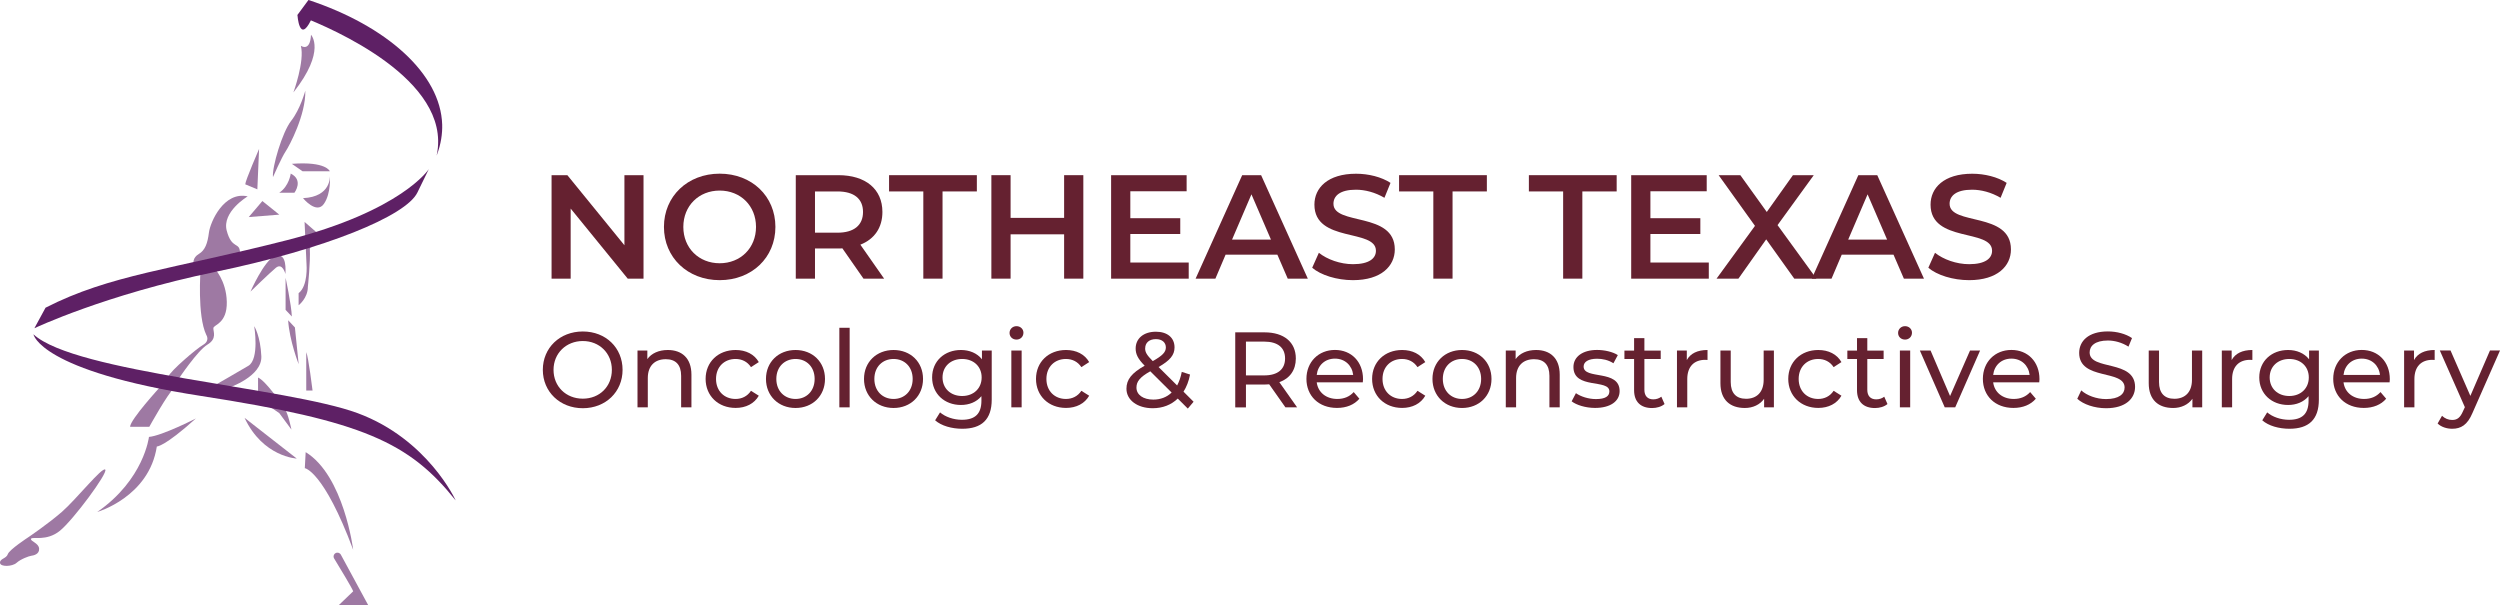 <svg xmlns="http://www.w3.org/2000/svg" id="b" viewBox="0 0 432 104.53"><g id="c"><path d="m111.2,30.27v17.88h-2.73l-9.86-12.11v12.11h-3.3v-17.88h2.73l9.86,12.11v-12.11h3.3Z" style="fill:#652130;"></path><path d="m114.73,39.21c0-5.29,4.09-9.2,9.63-9.2s9.63,3.88,9.63,9.2-4.09,9.2-9.63,9.2-9.63-3.91-9.63-9.2Zm15.91,0c0-3.65-2.68-6.28-6.28-6.28s-6.28,2.63-6.28,6.28,2.68,6.28,6.28,6.28,6.28-2.63,6.28-6.28Z" style="fill:#652130;"></path><path d="m149.21,48.15l-3.65-5.24c-.23.03-.46.03-.69.03h-4.04v5.21h-3.32v-17.88h7.36c4.7,0,7.61,2.4,7.61,6.36,0,2.71-1.38,4.7-3.81,5.65l4.11,5.88h-3.58Zm-4.5-15.07h-3.88v7.13h3.88c2.91,0,4.42-1.33,4.42-3.58s-1.51-3.55-4.42-3.55Z" style="fill:#652130;"></path><path d="m159.56,33.08h-5.93v-2.81h15.17v2.81h-5.93v15.07h-3.32v-15.07Z" style="fill:#652130;"></path><path d="m187.2,30.27v17.88h-3.32v-7.66h-9.25v7.66h-3.32v-17.88h3.32v7.38h9.25v-7.38h3.32Z" style="fill:#652130;"></path><path d="m205.41,45.37v2.78h-13.41v-17.88h13.05v2.78h-9.73v4.65h8.63v2.73h-8.63v4.93h10.09Z" style="fill:#652130;"></path><path d="m220.72,44.01h-8.94l-1.76,4.14h-3.42l8.05-17.88h3.27l8.07,17.88h-3.47l-1.79-4.14Zm-1.1-2.61l-3.37-7.82-3.35,7.82h6.72Z" style="fill:#652130;"></path><path d="m226.75,46.26l1.15-2.58c1.43,1.15,3.7,1.97,5.9,1.97,2.78,0,3.96-1,3.96-2.32,0-3.86-10.63-1.33-10.63-7.97,0-2.89,2.3-5.34,7.2-5.34,2.15,0,4.39.56,5.95,1.58l-1.05,2.58c-1.61-.95-3.37-1.4-4.93-1.4-2.76,0-3.88,1.07-3.88,2.43,0,3.81,10.6,1.33,10.6,7.89,0,2.86-2.32,5.31-7.23,5.31-2.78,0-5.57-.87-7.05-2.15Z" style="fill:#652130;"></path><path d="m247.69,33.08h-5.93v-2.81h15.17v2.81h-5.93v15.07h-3.32v-15.07Z" style="fill:#652130;"></path><path d="m270.12,33.08h-5.93v-2.81h15.17v2.81h-5.93v15.07h-3.32v-15.07Z" style="fill:#652130;"></path><path d="m295.28,45.37v2.78h-13.41v-17.88h13.05v2.78h-9.73v4.65h8.63v2.73h-8.63v4.93h10.09Z" style="fill:#652130;"></path><path d="m310.05,48.15l-4.85-6.79-4.8,6.79h-3.78l6.64-9.12-6.28-8.76h3.75l4.57,6.36,4.52-6.36h3.6l-6.26,8.63,6.72,9.25h-3.83Z" style="fill:#652130;"></path><path d="m327.19,44.01h-8.94l-1.76,4.14h-3.42l8.05-17.88h3.27l8.07,17.88h-3.47l-1.79-4.14Zm-1.1-2.61l-3.37-7.82-3.35,7.82h6.72Z" style="fill:#652130;"></path><path d="m333.22,46.26l1.15-2.58c1.43,1.15,3.7,1.97,5.9,1.97,2.78,0,3.96-1,3.96-2.32,0-3.86-10.63-1.33-10.63-7.97,0-2.89,2.3-5.34,7.2-5.34,2.15,0,4.39.56,5.95,1.58l-1.05,2.58c-1.61-.95-3.37-1.4-4.93-1.4-2.76,0-3.88,1.07-3.88,2.43,0,3.81,10.6,1.33,10.6,7.89,0,2.86-2.32,5.31-7.23,5.31-2.78,0-5.57-.87-7.05-2.15Z" style="fill:#652130;"></path><path d="m93.8,63.91c0-3.8,2.93-6.63,6.91-6.63s6.87,2.82,6.87,6.63-2.93,6.63-6.87,6.63-6.91-2.83-6.91-6.63Zm11.93,0c0-2.87-2.15-4.98-5.02-4.98s-5.06,2.11-5.06,4.98,2.15,4.98,5.06,4.98,5.02-2.11,5.02-4.98Z" style="fill:#652130;"></path><path d="m119.48,64.74v5.65h-1.78v-5.45c0-1.93-.96-2.87-2.65-2.87-1.89,0-3.11,1.13-3.11,3.26v5.06h-1.78v-9.82h1.7v1.48c.72-1,1.98-1.57,3.54-1.57,2.39,0,4.08,1.37,4.08,4.26Z" style="fill:#652130;"></path><path d="m121.93,65.48c0-2.93,2.17-5,5.19-5,1.76,0,3.22.72,4,2.09l-1.35.87c-.63-.96-1.59-1.41-2.67-1.41-1.93,0-3.37,1.35-3.37,3.45s1.44,3.46,3.37,3.46c1.07,0,2.04-.45,2.67-1.41l1.35.85c-.78,1.37-2.24,2.11-4,2.11-3.02,0-5.19-2.09-5.19-5.02Z" style="fill:#652130;"></path><path d="m132.36,65.48c0-2.93,2.17-5,5.11-5s5.09,2.07,5.09,5-2.15,5.02-5.09,5.02-5.11-2.09-5.11-5.02Zm8.41,0c0-2.09-1.41-3.45-3.3-3.45s-3.32,1.35-3.32,3.45,1.43,3.46,3.32,3.46,3.3-1.37,3.3-3.46Z" style="fill:#652130;"></path><path d="m145.04,56.64h1.78v13.75h-1.78v-13.75Z" style="fill:#652130;"></path><path d="m149.3,65.48c0-2.93,2.17-5,5.11-5s5.09,2.07,5.09,5-2.15,5.02-5.09,5.02-5.11-2.09-5.11-5.02Zm8.41,0c0-2.09-1.41-3.45-3.3-3.45s-3.32,1.35-3.32,3.45,1.43,3.46,3.32,3.46,3.3-1.37,3.3-3.46Z" style="fill:#652130;"></path><path d="m171.37,60.57v8.48c0,3.46-1.76,5.04-5.09,5.04-1.8,0-3.61-.5-4.69-1.46l.85-1.37c.91.78,2.33,1.28,3.78,1.28,2.32,0,3.37-1.08,3.37-3.3v-.78c-.85,1.02-2.13,1.52-3.54,1.52-2.83,0-4.98-1.93-4.98-4.76s2.15-4.74,4.98-4.74c1.46,0,2.8.54,3.63,1.61v-1.52h1.69Zm-1.74,4.65c0-1.91-1.41-3.19-3.37-3.19s-3.39,1.28-3.39,3.19,1.41,3.21,3.39,3.21,3.37-1.32,3.37-3.21Z" style="fill:#652130;"></path><path d="m174.45,57.53c0-.65.52-1.17,1.2-1.17s1.2.5,1.2,1.13c0,.67-.5,1.19-1.2,1.19s-1.2-.5-1.2-1.15Zm.31,3.04h1.78v9.82h-1.78v-9.82Z" style="fill:#652130;"></path><path d="m179.02,65.48c0-2.93,2.17-5,5.19-5,1.76,0,3.22.72,4,2.09l-1.35.87c-.63-.96-1.59-1.41-2.67-1.41-1.93,0-3.37,1.35-3.37,3.45s1.44,3.46,3.37,3.46c1.07,0,2.04-.45,2.67-1.41l1.35.85c-.78,1.37-2.24,2.11-4,2.11-3.02,0-5.19-2.09-5.19-5.02Z" style="fill:#652130;"></path><path d="m205.24,70.59l-1.72-1.72c-1.13,1.09-2.61,1.67-4.33,1.67-2.63,0-4.54-1.39-4.54-3.37,0-1.59.91-2.71,3.15-3.98-1.17-1.17-1.56-2-1.56-2.96,0-1.74,1.37-2.91,3.5-2.91,1.96,0,3.22,1.02,3.22,2.71,0,1.32-.78,2.26-2.76,3.39l3.21,3.19c.35-.67.63-1.45.8-2.35l1.43.46c-.22,1.15-.61,2.15-1.13,2.96l1.74,1.74-1,1.19Zm-2.78-2.76l-3.69-3.67c-1.82,1.02-2.39,1.78-2.39,2.82,0,1.24,1.17,2.07,2.91,2.07,1.24,0,2.33-.41,3.17-1.22Zm-4.58-7.65c0,.67.26,1.15,1.32,2.22,1.7-.96,2.26-1.56,2.26-2.37s-.61-1.43-1.72-1.43c-1.17,0-1.85.65-1.85,1.57Z" style="fill:#652130;"></path><path d="m222.12,70.39l-2.8-3.98c-.26.02-.54.04-.82.04h-3.2v3.95h-1.85v-12.97h5.06c3.37,0,5.41,1.7,5.41,4.52,0,2-1.04,3.45-2.85,4.09l3.07,4.35h-2.02Zm-.06-8.45c0-1.85-1.24-2.91-3.61-2.91h-3.15v5.84h3.15c2.37,0,3.61-1.08,3.61-2.93Z" style="fill:#652130;"></path><path d="m235.5,66.07h-7.97c.22,1.72,1.61,2.87,3.56,2.87,1.15,0,2.11-.39,2.83-1.19l.98,1.15c-.89,1.04-2.24,1.59-3.87,1.59-3.17,0-5.28-2.09-5.28-5.02s2.09-5,4.93-5,4.85,2.04,4.85,5.06c0,.15-.02.37-.04.54Zm-7.97-1.28h6.3c-.19-1.65-1.43-2.82-3.15-2.82s-2.96,1.15-3.15,2.82Z" style="fill:#652130;"></path><path d="m237.1,65.48c0-2.93,2.17-5,5.19-5,1.76,0,3.22.72,4,2.09l-1.35.87c-.63-.96-1.59-1.41-2.67-1.41-1.93,0-3.37,1.35-3.37,3.45s1.44,3.46,3.37,3.46c1.07,0,2.04-.45,2.67-1.41l1.35.85c-.78,1.37-2.24,2.11-4,2.11-3.02,0-5.19-2.09-5.19-5.02Z" style="fill:#652130;"></path><path d="m247.53,65.48c0-2.93,2.17-5,5.11-5s5.09,2.07,5.09,5-2.15,5.02-5.09,5.02-5.11-2.09-5.11-5.02Zm8.41,0c0-2.09-1.41-3.45-3.3-3.45s-3.32,1.35-3.32,3.45,1.43,3.46,3.32,3.46,3.3-1.37,3.3-3.46Z" style="fill:#652130;"></path><path d="m269.52,64.74v5.65h-1.78v-5.45c0-1.93-.96-2.87-2.65-2.87-1.89,0-3.11,1.13-3.11,3.26v5.06h-1.78v-9.82h1.7v1.48c.72-1,1.98-1.57,3.54-1.57,2.39,0,4.08,1.37,4.08,4.26Z" style="fill:#652130;"></path><path d="m271.58,69.35l.74-1.41c.83.59,2.17,1.02,3.45,1.02,1.65,0,2.33-.5,2.33-1.33,0-2.2-6.21-.3-6.21-4.21,0-1.76,1.57-2.95,4.09-2.95,1.28,0,2.72.33,3.58.89l-.76,1.41c-.89-.57-1.87-.78-2.83-.78-1.56,0-2.32.57-2.32,1.35,0,2.32,6.22.43,6.22,4.24,0,1.78-1.63,2.91-4.24,2.91-1.63,0-3.24-.5-4.06-1.15Z" style="fill:#652130;"></path><path d="m287.63,69.82c-.54.46-1.35.69-2.15.69-1.98,0-3.11-1.09-3.11-3.08v-5.39h-1.67v-1.46h1.67v-2.15h1.78v2.15h2.82v1.46h-2.82v5.32c0,1.06.56,1.65,1.54,1.65.52,0,1.02-.17,1.39-.46l.56,1.28Z" style="fill:#652130;"></path><path d="m295.06,60.48v1.72c-.15-.02-.28-.02-.41-.02-1.91,0-3.09,1.17-3.09,3.32v4.89h-1.78v-9.82h1.7v1.65c.63-1.15,1.85-1.74,3.58-1.74Z" style="fill:#652130;"></path><path d="m306.53,60.57v9.82h-1.69v-1.48c-.72,1.02-1.94,1.59-3.33,1.59-2.54,0-4.22-1.39-4.22-4.28v-5.65h1.78v5.45c0,1.93.96,2.89,2.65,2.89,1.85,0,3.04-1.15,3.04-3.26v-5.08h1.78Z" style="fill:#652130;"></path><path d="m309.01,65.48c0-2.93,2.17-5,5.19-5,1.76,0,3.22.72,4,2.09l-1.35.87c-.63-.96-1.59-1.41-2.67-1.41-1.93,0-3.37,1.35-3.37,3.45s1.44,3.46,3.37,3.46c1.07,0,2.04-.45,2.67-1.41l1.35.85c-.78,1.37-2.24,2.11-4,2.11-3.02,0-5.19-2.09-5.19-5.02Z" style="fill:#652130;"></path><path d="m326.15,69.82c-.54.46-1.35.69-2.15.69-1.98,0-3.11-1.09-3.11-3.08v-5.39h-1.67v-1.46h1.67v-2.15h1.78v2.15h2.82v1.46h-2.82v5.32c0,1.06.56,1.65,1.54,1.65.52,0,1.02-.17,1.39-.46l.56,1.28Z" style="fill:#652130;"></path><path d="m327.99,57.53c0-.65.52-1.17,1.2-1.17s1.2.5,1.2,1.13c0,.67-.5,1.19-1.2,1.19s-1.2-.5-1.2-1.15Zm.31,3.04h1.78v9.82h-1.78v-9.82Z" style="fill:#652130;"></path><path d="m342.16,60.57l-4.3,9.82h-1.81l-4.3-9.82h1.85l3.37,7.87,3.45-7.87h1.74Z" style="fill:#652130;"></path><path d="m352.39,66.07h-7.97c.22,1.72,1.61,2.87,3.56,2.87,1.15,0,2.11-.39,2.83-1.19l.98,1.15c-.89,1.04-2.24,1.59-3.87,1.59-3.17,0-5.28-2.09-5.28-5.02s2.09-5,4.93-5,4.85,2.04,4.85,5.06c0,.15-.02.37-.04.54Zm-7.97-1.28h6.3c-.19-1.65-1.43-2.82-3.15-2.82s-2.96,1.15-3.15,2.82Z" style="fill:#652130;"></path><path d="m358.95,68.91l.69-1.45c.96.87,2.61,1.5,4.28,1.5,2.24,0,3.21-.87,3.21-2,0-3.17-7.85-1.17-7.85-5.98,0-2,1.56-3.71,4.96-3.71,1.52,0,3.09.41,4.17,1.15l-.61,1.48c-1.13-.72-2.41-1.06-3.56-1.06-2.21,0-3.15.93-3.15,2.06,0,3.17,7.85,1.19,7.85,5.95,0,1.98-1.59,3.69-5.02,3.69-1.98,0-3.93-.67-4.96-1.63Z" style="fill:#652130;"></path><path d="m380.54,60.57v9.82h-1.69v-1.48c-.72,1.02-1.95,1.59-3.33,1.59-2.54,0-4.22-1.39-4.22-4.28v-5.65h1.78v5.45c0,1.93.96,2.89,2.65,2.89,1.85,0,3.04-1.15,3.04-3.26v-5.08h1.78Z" style="fill:#652130;"></path><path d="m389.21,60.48v1.72c-.15-.02-.28-.02-.41-.02-1.91,0-3.09,1.17-3.09,3.32v4.89h-1.78v-9.82h1.7v1.65c.63-1.15,1.85-1.74,3.58-1.74Z" style="fill:#652130;"></path><path d="m400.7,60.57v8.48c0,3.46-1.76,5.04-5.09,5.04-1.8,0-3.61-.5-4.69-1.46l.85-1.37c.91.78,2.33,1.28,3.78,1.28,2.32,0,3.37-1.08,3.37-3.3v-.78c-.85,1.02-2.13,1.52-3.54,1.52-2.83,0-4.98-1.93-4.98-4.76s2.15-4.74,4.98-4.74c1.46,0,2.8.54,3.63,1.61v-1.52h1.69Zm-1.74,4.65c0-1.91-1.41-3.19-3.37-3.19s-3.39,1.28-3.39,3.19,1.41,3.21,3.39,3.21,3.37-1.32,3.37-3.21Z" style="fill:#652130;"></path><path d="m412.93,66.07h-7.97c.22,1.72,1.61,2.87,3.56,2.87,1.15,0,2.11-.39,2.83-1.19l.98,1.15c-.89,1.04-2.24,1.59-3.87,1.59-3.17,0-5.28-2.09-5.28-5.02s2.09-5,4.93-5,4.85,2.04,4.85,5.06c0,.15-.02.37-.04.54Zm-7.97-1.28h6.3c-.18-1.65-1.43-2.82-3.15-2.82s-2.96,1.15-3.15,2.82Z" style="fill:#652130;"></path><path d="m420.71,60.48v1.72c-.15-.02-.28-.02-.41-.02-1.91,0-3.09,1.17-3.09,3.32v4.89h-1.78v-9.82h1.71v1.65c.63-1.15,1.85-1.74,3.58-1.74Z" style="fill:#652130;"></path><path d="m432,60.57l-4.76,10.8c-.87,2.07-2,2.72-3.5,2.72-.94,0-1.91-.31-2.52-.91l.76-1.33c.48.46,1.09.72,1.76.72.85,0,1.39-.39,1.87-1.52l.32-.69-4.33-9.8h1.85l3.43,7.85,3.39-7.85h1.74Z" style="fill:#652130;"></path><path d="m51.99,7.91s1.6,1.14,1.75-1.9c0,0,2.66,2.74-3.04,9.96,0,0,1.98-5.4,1.29-8.06Z" style="fill:#9e79a3;"></path><path d="m52.75,15.7s-.87,3.19-2.43,5.17-3.34,8.09-3.15,9.73c0,0,1.48-3.38,2.17-4.41s3.5-6.35,3.42-10.49Z" style="fill:#9e79a3;"></path><path d="m44.77,25.73s-2.39,5.51-2.39,6.12l2.09.87.3-6.99Z" style="fill:#9e79a3;"></path><polygon points="42.98 37.51 48.26 37.09 45.34 34.74 42.98 37.51" style="fill:#9e79a3;"></polygon><path d="m42.79,33.94s-4.48,2.66-3.61,5.93c.87,3.27,2.24,1.9,2.28,3.72l-4.37,1.9h-3.65s-.19-.95.91-1.6,1.52-1.86,1.75-3.69,2.58-7.18,6.69-6.27Z" style="fill:#9e79a3;"></path><path d="m50.24,29.99s-.27,2.17-1.98,3.31h2.62s1.64-2.17-.65-3.31Z" style="fill:#9e79a3;"></path><path d="m50.43,28.31l1.86,1.29h4.71s-.61-1.75-6.57-1.29Z" style="fill:#9e79a3;"></path><path d="m57,30.4s.3,3.61-4.64,3.84c0,0,2.32,2.85,3.61.99s1.03-4.83,1.03-4.83Z" style="fill:#9e79a3;"></path><path d="m52.63,38.35l.34,7.37s.3,3.65-1.37,4.94v2.09s1.6-1.22,1.6-3.19c0,0,.46-4.26.34-6.57l1.15-2.85-2.06-1.79Z" style="fill:#9e79a3;"></path><path d="m34.66,46.63s-.61,7.9.99,11.25c0,0,.68.99-.55,1.71-1.24.72-5.57,4.45-5.99,5.43l1.75.46s3.27-4.9,4.98-5.93c1.71-1.03.99-2.24,1.03-2.85s2.39-.76,2.32-4.52-2.2-5.89-2.2-5.89l-2.32.34Z" style="fill:#9e79a3;"></path><path d="m43.28,50.39s2.36-5.36,4.14-6.08,2.01,1.22,1.9,3.04c0,0-.49-2.05-1.67-1.06-1.18.99-4.37,4.1-4.37,4.1Z" style="fill:#9e79a3;"></path><path d="m49.78,55.33l1.18,1.25.65,6.35s-1.6-4.07-1.82-7.6Z" style="fill:#9e79a3;"></path><path d="m50.43,54.69l-1.08-1.14v-5.55s1,4.64,1.08,6.69Z" style="fill:#9e79a3;"></path><path d="m52.92,60.85v6.64h1.09s-.71-5.8-1.09-6.64Z" style="fill:#9e79a3;"></path><path d="m43.93,56.37s.94,5.67-1.01,6.84c-1.95,1.17-6.05,3.5-6.05,3.5l2.69.28s5.75-1.93,5.6-5.42-1.22-5.19-1.22-5.19Z" style="fill:#9e79a3;"></path><path d="m44.59,65.24v3.62l3.67,2.53,2.1,2.84s-.56-2.76-1.17-3.65-3.24-4.74-4.61-5.35Z" style="fill:#9e79a3;"></path><path d="m42.26,72.2l9.02,7.04s-5.85-.27-9.02-7.04Z" style="fill:#9e79a3;"></path><path d="m61.03,95s-1.6-12.81-8.21-16.87l-.15,2.77s3.24.42,8.36,14.1Z" style="fill:#9e79a3;"></path><path d="m57.74,96.51c.9,1.47,3.17,5.22,3.29,5.67l-2.46,2.36h5.04l-4.71-8.69c-.18-.33-.59-.45-.91-.27h0c-.33.18-.45.6-.25.93Z" style="fill:#9e79a3;"></path><path d="m27.72,66.81s-5.24,5.7-5.24,6.94h3.32s3.12-5.67,4.46-6.94h-2.53Z" style="fill:#9e79a3;"></path><path d="m33.85,72.31s-5.85,2.99-8.11,3.19c0,0-.85,7.38-8.94,12.97,0,0,8.97-2.58,10.3-11.32,0,0,1.23.13,6.75-4.84Z" style="fill:#9e79a3;"></path><path d="m4.87,92.85s-3.27,2.13-3.52,2.91S-.05,96.52,0,97.26s2.13.66,2.86,0c.73-.66,2.15-1.17,2.53-1.22s1.44-.25,1.37-1.24-1.57-1.27-1.39-1.7,2.66.51,4.99-1.39c2.33-1.9,8.33-10.01,7.83-10.56s-5.04,5.17-7.52,7.32c-2.48,2.15-5.8,4.38-5.8,4.38Z" style="fill:#9e79a3;"></path><path d="m53.32,0c13.48,4.46,22.83,12.75,23.09,21.54.04,1.52-.18,3.32-.96,5.35.2-.92.28-1.8.26-2.65-.25-12.38-21.3-20.52-24.32-21.65l1.92-2.6Z" style="fill:#5e2065;"></path><path d="m78.74,86.47s-4.81-10.58-16.92-15.07c-12.11-4.49-48.83-6.98-56.04-13.63,0,0,1.04,6.33,29.02,10.66,27.98,4.33,35.92,8.02,43.94,18.04Z" style="fill:#5e2065;"></path><path d="m74.1,29.22s-4.62,7.2-24.51,12.28-30.55,5.96-41.72,11.67l-1.93,3.55s12.18-5.79,31.26-9.74c19.08-3.96,32.94-9.64,34.92-13.7l1.98-4.06Z" style="fill:#5e2065;"></path><path d="m51.4,2.6s.32,4.97,2.32.92v-1.69l-2.32.77Z" style="fill:#5e2065;"></path></g></svg>